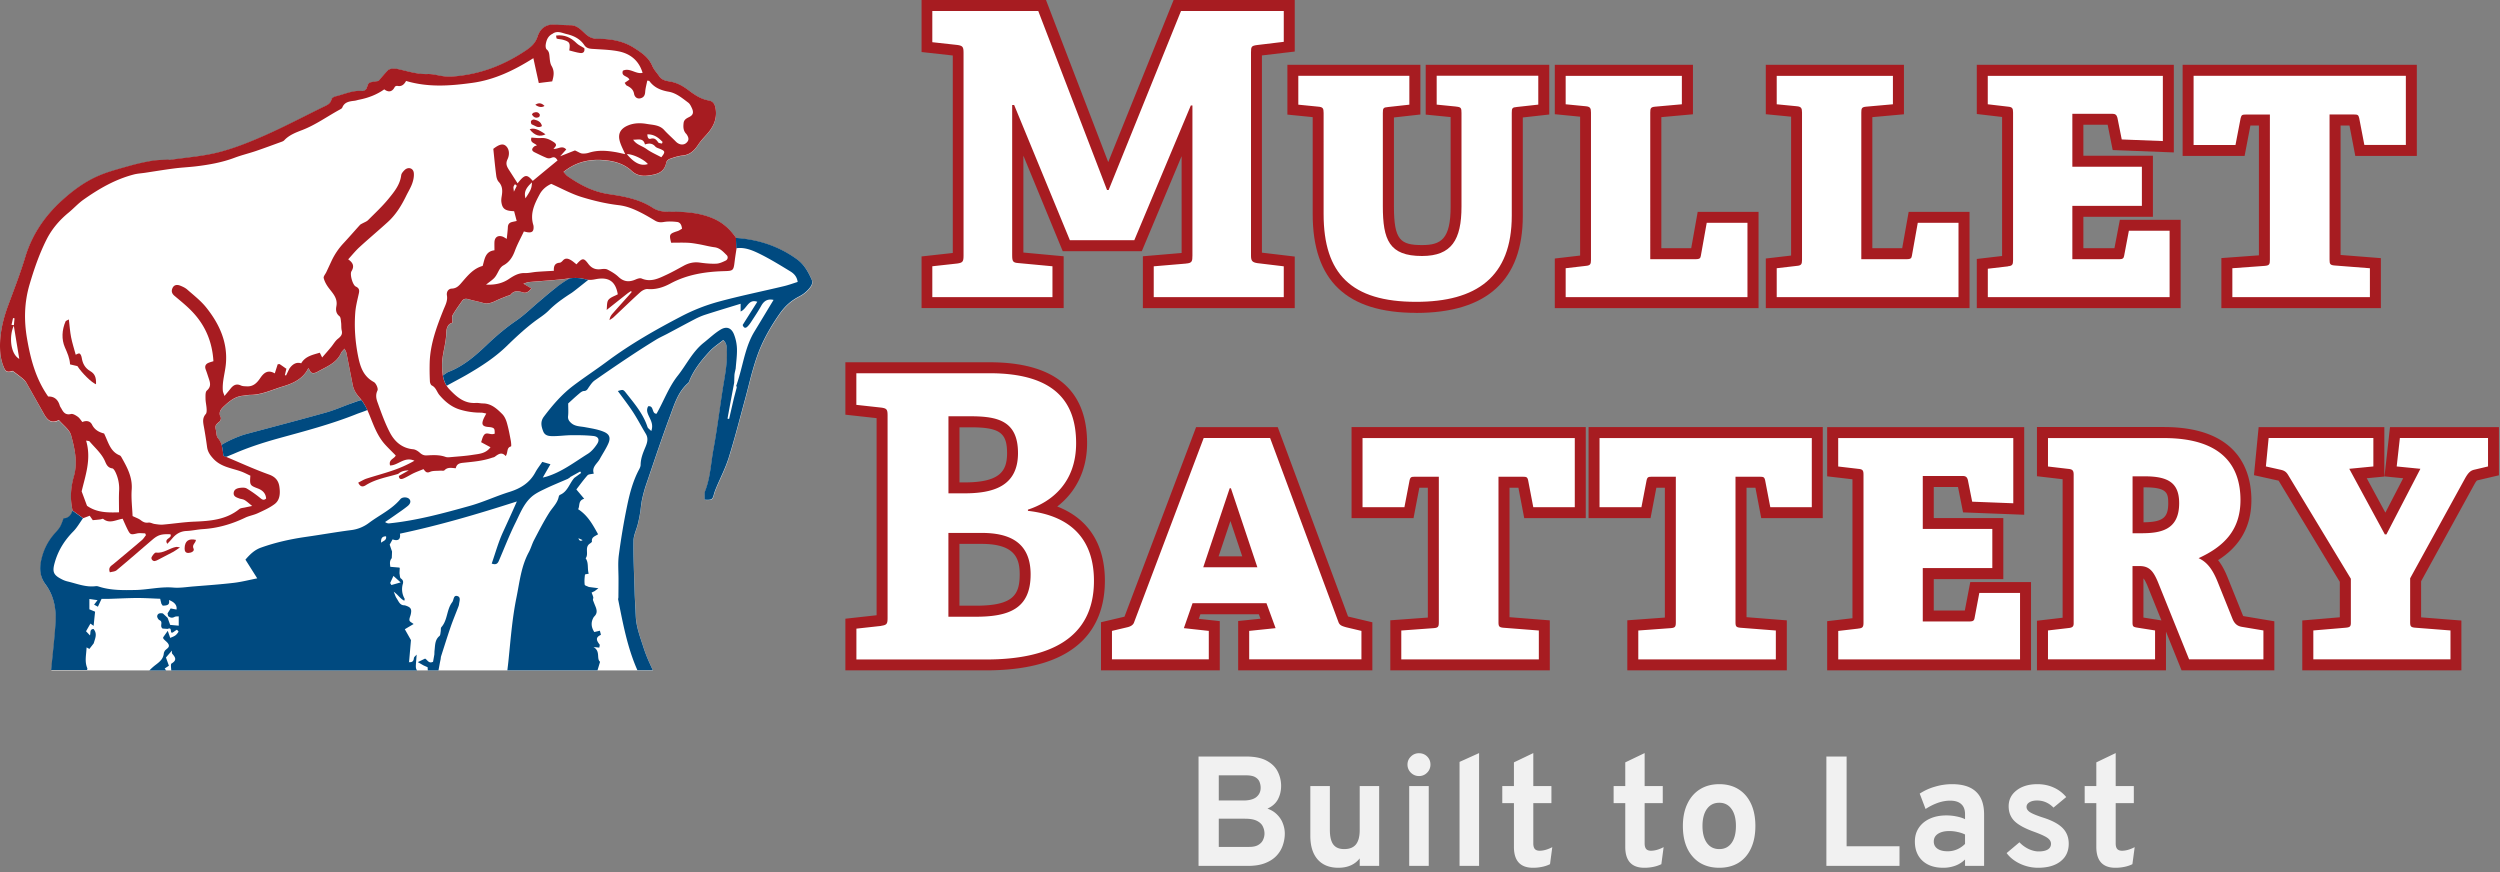 <?xml version="1.0" encoding="UTF-8"?>
<svg xmlns="http://www.w3.org/2000/svg" width="384" height="134" fill="none">
  <rect width="100%" height="100%" fill="#808080" stroke="none"/>
  <path fill="#F1F1F1" d="M184.097 133v-16.8h7.248c1.368 0 2.448.22 3.24.66.792.432 1.356.996 1.692 1.692.336.688.504 1.408.504 2.16 0 .752-.164 1.44-.492 2.064-.328.616-.864 1.092-1.608 1.428.608.216 1.108.528 1.5.936.4.4.692.856.876 1.368.192.504.288 1.016.288 1.536 0 .592-.1 1.184-.3 1.776a4.362 4.362 0 0 1-.948 1.596c-.44.48-1.024.864-1.752 1.152-.72.288-1.608.432-2.664.432h-7.584Zm3.108-2.916h4.68c.6 0 1.068-.104 1.404-.312.344-.208.584-.468.72-.78.144-.32.216-.636.216-.948 0-.384-.084-.748-.252-1.092-.16-.352-.46-.64-.9-.864-.432-.224-1.06-.336-1.884-.336h-3.984v4.332Zm0-7.128h3.756c.912 0 1.584-.176 2.016-.528.44-.36.66-.836.66-1.428 0-.304-.056-.6-.168-.888-.112-.296-.328-.54-.648-.732-.32-.192-.792-.288-1.416-.288h-4.2v3.864ZM205.575 133.288c-1.368 0-2.428-.424-3.18-1.272-.752-.856-1.128-2.064-1.128-3.624v-7.656h3v6.72c0 1.032.176 1.784.528 2.256.352.472.908.708 1.668.708.816 0 1.416-.236 1.8-.708.392-.48.588-1.216.588-2.208v-6.768h2.988V133h-2.988v-1.152c-.376.48-.84.84-1.392 1.08-.544.24-1.172.36-1.884.36ZM216.454 133v-12.264h3V133h-3Zm1.5-13.8c-.48 0-.896-.172-1.248-.516a1.726 1.726 0 0 1-.516-1.248c0-.48.172-.888.516-1.224a1.7 1.7 0 0 1 1.248-.516c.504 0 .924.168 1.26.504.336.336.504.748.504 1.236a1.7 1.7 0 0 1-.516 1.248 1.675 1.675 0 0 1-1.248.516ZM224.187 133v-15.972l3-1.356V133h-3ZM235.467 133.288c-.976 0-1.708-.268-2.196-.804-.488-.536-.732-1.336-.732-2.4v-6.72h-1.788v-2.628h1.788V117.1l2.976-1.428v5.064h2.784v2.628h-2.784v6.18c0 .384.076.668.228.852.16.184.408.276.744.276.592 0 1.24-.184 1.944-.552l-.348 2.616c-.368.184-.768.32-1.2.408a6.529 6.529 0 0 1-1.416.144ZM252.569 133.288c-.976 0-1.708-.268-2.196-.804-.488-.536-.732-1.336-.732-2.4v-6.72h-1.788v-2.628h1.788V117.1l2.976-1.428v5.064h2.784v2.628h-2.784v6.18c0 .384.076.668.228.852.16.184.408.276.744.276.592 0 1.24-.184 1.944-.552l-.348 2.616c-.368.184-.768.32-1.2.408a6.529 6.529 0 0 1-1.416.144ZM264.082 133.288c-1.728 0-3.092-.572-4.092-1.716-1-1.144-1.5-2.708-1.5-4.692 0-1.312.228-2.448.684-3.408.456-.968 1.1-1.712 1.932-2.232.84-.528 1.832-.792 2.976-.792 1.136 0 2.12.26 2.952.78.832.52 1.472 1.26 1.92 2.22.448.96.672 2.1.672 3.42 0 1.328-.224 2.472-.672 3.432-.44.96-1.076 1.7-1.908 2.22-.832.512-1.82.768-2.964.768Zm0-2.868c.808 0 1.436-.312 1.884-.936.448-.624.672-1.496.672-2.616s-.228-1.992-.684-2.616c-.448-.632-1.072-.948-1.872-.948-.808 0-1.44.316-1.896.948-.456.632-.684 1.508-.684 2.628 0 1.104.228 1.972.684 2.604.456.624 1.088.936 1.896.936ZM280.532 133v-16.8h3.108v13.788h8.124V133h-11.232ZM298.469 133.288c-1.336 0-2.396-.36-3.18-1.08-.776-.728-1.164-1.712-1.164-2.952 0-.8.2-1.5.6-2.1.408-.608.972-1.076 1.692-1.404.728-.336 1.576-.504 2.544-.504.536 0 1.052.052 1.548.156.504.096.944.236 1.32.42v-.768c0-.688-.196-1.204-.588-1.548-.384-.352-.952-.528-1.704-.528-.6 0-1.216.108-1.848.324a8.608 8.608 0 0 0-1.92.96l-.9-2.364a8.51 8.51 0 0 1 2.352-1.068 9.164 9.164 0 0 1 2.616-.384c1.648 0 2.88.392 3.696 1.176.816.776 1.224 1.936 1.224 3.48V133h-2.928v-.984a4.122 4.122 0 0 1-1.488.948 5.226 5.226 0 0 1-1.872.324Zm.696-2.532c.496 0 .972-.096 1.428-.288.464-.2.876-.48 1.236-.84v-1.452a4.872 4.872 0 0 0-1.152-.384 5.534 5.534 0 0 0-1.248-.144c-.744 0-1.332.144-1.764.432-.424.28-.636.672-.636 1.176 0 .472.188.84.564 1.104.376.264.9.396 1.572.396ZM313.053 133.288c-.96 0-1.88-.204-2.76-.612-.872-.408-1.564-.956-2.076-1.644l1.968-1.656c.408.432.88.776 1.416 1.032.536.248 1.048.372 1.536.372.608 0 1.076-.1 1.404-.3.328-.208.492-.496.492-.864a.94.94 0 0 0-.24-.636c-.152-.192-.424-.384-.816-.576-.392-.2-.944-.428-1.656-.684-1.376-.504-2.352-1.048-2.928-1.632-.576-.592-.864-1.34-.864-2.244 0-1.008.408-1.824 1.224-2.448.816-.632 1.88-.948 3.192-.948.896 0 1.72.168 2.472.504a5.35 5.35 0 0 1 1.956 1.476l-1.956 1.62c-.72-.728-1.56-1.092-2.52-1.092-.488 0-.88.092-1.176.276-.296.176-.444.416-.444.72 0 .296.172.56.516.792.352.232 1.004.504 1.956.816.944.296 1.708.632 2.292 1.008.592.376 1.024.812 1.296 1.308.28.496.42 1.068.42 1.716 0 1.152-.42 2.056-1.26 2.712-.832.656-1.98.984-3.444.984ZM324.922 133.288c-.976 0-1.708-.268-2.196-.804-.488-.536-.732-1.336-.732-2.4v-6.72h-1.788v-2.628h1.788V117.1l2.976-1.428v5.064h2.784v2.628h-2.784v6.18c0 .384.076.668.228.852.16.184.408.276.744.276.592 0 1.24-.184 1.944-.552l-.348 2.616c-.368.184-.768.32-1.2.408a6.529 6.529 0 0 1-1.416.144Z"></path>
  <path fill="#A71C21" d="M217.521 48.056c-10.69 0-15.892-4.957-15.892-15.167V17.99l-3.886-.387V9.957h20.428v7.63l-4.064.455v13.641c0 5.177.978 5.96 4.325 5.96 2.909 0 4.384-.91 4.384-5.9v-13.76l-3.828-.38V9.958h18.978v7.63l-4.063.455v15.1c0 9.898-5.514 14.922-16.382 14.922v-.008Zm-16.406-33.504 1.518.152c1.559.126 2.369 1.02 2.369 2.647v15.538c0 8.372 3.625 11.795 12.519 11.795 8.895 0 13.009-3.558 13.009-11.55V17.35c0-1.029.245-2.42 2.336-2.588l1.728-.194v-1.24h-12.233v1.223l1.509.152c2.318.202 2.318 2.04 2.318 2.647v14.391c0 3.98-.801 9.274-7.756 9.274s-7.697-4.822-7.697-9.333V17.351c0-1.029.244-2.42 2.335-2.588l1.728-.194v-1.24h-13.683v1.223ZM365.703 47.33h-24.5v-7.689l5.766-.422V19.282h-1.307l-.893 4.671h-9.519V9.957h35.975v13.995h-9.451l-.894-4.67h-1.366v19.88l6.189.488v7.681Zm-21.128-3.372h17.755v-1.19l-3.853-.303c-1.559-.126-2.343-1.003-2.343-2.588V15.91h5.446c.489 0 1.973 0 2.428 1.821l.017.093.523 2.757h3.296v-7.25h-29.23v7.25h3.356l.548-2.85c.455-1.82 1.939-1.82 2.428-1.82h5.387v23.968c0 .607 0 2.453-2.335 2.656h-.017l-3.415.253v1.18l.009-.008Zm-9.645 3.372h-31.295v-7.554l3.886-.455V17.966l-3.886-.455V9.957h30.266v13.456l-9.392-.363-.775-3.895h-3.727v4.763h10.682v9.384h-10.682v4.822h4.772l.835-4.367h9.333v13.574h-.017Zm-27.923-3.372h24.551v-6.83h-3.17l-.464 2.454c-.076.523-.489 1.914-2.445 1.914h-8.852V29.93h10.681v-2.64h-10.681V15.784h7.815c1.222 0 2.074.649 2.411 1.83l.034.134.405 2.032 3.237.126V13.33h-23.522v1.189l1.61.185c1.012.093 2.277.616 2.277 2.589v22.704c0 1.948-1.24 2.487-2.294 2.588l-1.585.186v1.189h-.008Zm17.595-4.983s0 .034-.008.05v-.05h.008Zm-22.08 8.355h-31.296v-7.622l3.887-.455v-21.33l-3.887-.38V9.958h21.221v7.596l-4.856.438v20.133h4.586l.995-5.58h9.35V47.33Zm-27.923-3.372h24.55v-8.043h-3.153l-.666 3.71c-.067.43-.464 1.87-2.386 1.87h-8.726V17.293c0-1.594.784-2.462 2.336-2.589l2.52-.227v-1.147h-14.475v1.155l1.576.152c.86.076 2.31.531 2.31 2.647V39.93c0 1.947-1.239 2.487-2.293 2.588l-1.585.185v1.248l-.008.009Zm-4.486 3.372h-31.295v-7.622l3.887-.455v-21.33l-3.887-.38V9.958h21.22v7.596l-4.856.438v20.133h4.587l.994-5.58h9.35V47.33Zm-27.923-3.372h24.551v-8.043h-3.153l-.666 3.71c-.068.43-.464 1.87-2.386 1.87h-8.726V17.293c0-1.594.784-2.462 2.335-2.589l2.521-.227v-1.147H242.19v1.155l1.577.152c.851.076 2.31.531 2.31 2.647V39.93c0 1.947-1.239 2.487-2.293 2.588l-1.585.185v1.248l-.009.009Zm-43.301 3.372h-23.345v-7.967l5.952-.506V23.994l-6.112 14.586h-12.149l-6.045-14.67v14.88l6.188.574v7.959h-21.827v-7.934l4.797-.531V8.524l-4.797-.532V0h19.113l9.56 24.896L180.265 0h18.607v7.917l-5.041.598v30.292l5.041.599v7.916l.017.009Zm-19.973-3.372h16.601v-1.552l-2.58-.312c-1.652-.252-2.462-1.205-2.462-2.824V8.06c0-1.779.708-2.597 2.437-2.824l2.605-.312V3.372h-12.958l-11.112 27.502h-2.538L158.345 3.372h-13.422v1.602l2.327.262c2.192.312 2.47 1.711 2.47 2.891v31.136c0 1.18-.278 2.58-2.419 2.883l-2.378.261v1.543h15.083v-1.509l-3.693-.346c-2.504-.177-2.504-2.15-2.504-2.891V14.45h3.12l8.557 20.766h7.647l8.684-20.698h3.052v24.753c0 .675 0 2.715-2.53 2.892l-3.423.295v1.5Z"></path>
  <path fill="#fff" d="M182.188 40.476c.91-.059.969-.362.969-1.214V16.195h-.244l-8.684 20.698h-9.898l-8.557-20.765h-.304v23.067c0 .97.118 1.155.97 1.214l5.218.489v4.738h-18.455v-4.738l3.828-.422c.851-.118.969-.303.969-1.214V8.118c0-.91-.118-1.096-.969-1.214l-3.828-.421V1.686h16.272l10.564 27.501h.244l11.12-27.501h15.783v4.738l-4.064.489c-.91.118-.969.244-.969 1.155v31.194c0 .792.185 1.029.969 1.155l4.064.489v4.738h-19.973v-4.738l4.975-.422v-.008Zm41.522-24.104-3.036-.303v-4.435h15.606v4.435l-3.28.362c-.725.06-.792.186-.792.91v15.783c0 9.468-5.463 13.237-14.695 13.237-9.957 0-14.206-4.308-14.206-13.481V17.35c0-.725-.118-.91-.852-.97l-3.035-.303v-4.435h17.056v4.435l-3.28.363c-.725.059-.792.185-.792.91v14.324c0 5.16.969 7.647 6.011 7.647 4.553 0 6.07-2.487 6.07-7.588V17.35c0-.725-.059-.91-.792-.97l.017-.008Zm19.871 24.467c.666-.06.793-.245.793-.911V17.291c0-.666-.118-.91-.793-.97l-3.094-.303v-4.367h17.848v4.367l-4.063.363c-.725.059-.793.244-.793.91V39.81h7.04c.489 0 .666-.118.725-.489l.91-5.1h6.256v11.415h-27.923V41.2l3.094-.362Zm32.417 0c.666-.06.792-.245.792-.911V17.291c0-.666-.118-.91-.792-.97l-3.094-.303v-4.367h17.848v4.367l-4.064.363c-.725.059-.792.244-.792.91V39.81h7.04c.489 0 .666-.118.725-.489l.91-5.1h6.256v11.415h-27.923V41.2l3.094-.362Zm32.417.059c.666-.06.792-.245.792-.91V17.29c0-.666-.118-.851-.792-.91l-3.094-.363v-4.367h26.894v10.016l-6.315-.245-.666-3.338c-.118-.422-.303-.607-.792-.607h-6.129v8.135h10.681v6.012h-10.681v8.194h7.166c.548 0 .725-.118.792-.548l.725-3.827h6.256v10.201h-27.923v-4.367l3.094-.363-.008-.016Zm39.448-.06c.725-.058.792-.244.792-.969V17.595h-3.701c-.548 0-.666.059-.792.548l-.793 4.13h-6.433v-10.63h32.603v10.622h-6.374l-.793-4.13c-.118-.49-.244-.549-.792-.549h-3.76V39.87c0 .666.059.852.792.91l5.404.422v4.435h-21.127V41.2l4.974-.362Z"></path>
  <path fill="#A71C21" d="M378.071 102.967H353.63v-7.664l5.766-.489v-5.438l-9.4-15.546s-.068-.017-.11-.025l-3.676-.818.717-7.377h19.307v7.588l-2.698.261 2.858 5.278 2.732-5.278-2.867-.287.843-7.562h16.735v7.394l-3.364.792s-.134.101-.37.523l-8.221 14.965v5.539l6.189.489v7.68-.025Zm-21.069-3.372h17.696v-1.189l-3.853-.303c-1.559-.127-2.343-1.004-2.343-2.589v-7.107l8.65-15.74c.615-1.105 1.29-1.88 2.563-2.167l.742-.177v-1.35h-10.345l-.135 1.181 4.418.439-6.838 13.194h-2.268l-7.149-13.195 4.713-.463v-1.155h-12.874l-.135 1.366.725.16c1.046.21 1.737.674 2.276 1.543l9.907 16.39V95.7c0 .978-.397 2.192-2.285 2.403h-.042l-3.432.294v1.198h.009Zm-7.672 3.372h-14.24l-2.394-5.944v5.944h-19.821v-7.621l3.945-.464V73.61l-3.945-.464v-7.554h19.475c11.711 0 13.464 7.031 13.464 11.221 0 4.857-2.512 7.563-5.117 9.224.691.877 1.163 1.888 1.542 2.85l2.243 5.572a.74.74 0 0 0 .084.169c.009 0 .043 0 .085.017l4.687.784v7.546l-.008-.009Zm-11.964-3.372h8.591v-1.316l-1.871-.311c-1.29-.211-2.209-.962-2.74-2.226l-2.251-5.607c-.759-1.922-1.391-2.529-2.108-2.858l-3.355-1.526 3.347-1.543c3.869-1.779 5.454-3.928 5.454-7.394 0-3.465-1.045-7.849-10.091-7.849h-16.103v1.19l1.61.185c1.492.135 2.335 1.053 2.335 2.588V95.75c0 .81-.312 2.2-2.369 2.403l-1.576.185v1.248h13.076V98.28l-1.248-.203c-1.551-.261-2.209-1.028-2.209-2.58V85.254h2.782c2.884 0 3.836 2.25 4.342 3.456l4.384 10.868v.017Zm-8.135-4.738 2.765.438-2.133-5.286c-.278-.65-.464-.987-.632-1.172v6.02Zm-17.284 8.11h-31.295v-7.554l3.886-.455V73.619l-3.886-.455V65.61h30.267v13.456l-9.392-.363-.776-3.895h-3.726v4.763h10.682v9.384h-10.682v4.822h4.771l.835-4.367h9.333v13.574l-.017-.017Zm-27.923-3.372h24.551v-6.83h-3.17l-.464 2.454c-.076.523-.489 1.914-2.445 1.914h-8.852V85.566h10.682v-2.64h-10.682V71.42h7.815c1.223 0 2.074.649 2.411 1.83l.034.134.405 2.032 3.237.126v-6.576h-23.522v1.19l1.61.185c1.012.092 2.277.615 2.277 2.588v22.704c0 1.948-1.24 2.487-2.293 2.588l-1.585.186v1.189h-.009Zm17.595-4.983s0 .034-.008.05v-.05h.008Zm-27.164 8.355h-24.5v-7.689l5.767-.421v-19.94h-1.307l-.894 4.671h-9.518V65.593h35.974v13.995h-9.451l-.893-4.67h-1.366v19.88l6.188.489v7.68Zm-21.128-3.372h17.756v-1.189l-3.853-.303c-1.56-.127-2.344-1.004-2.344-2.589V71.545h5.446c.489 0 1.965 0 2.429 1.821l.025.093.523 2.757h3.296v-7.25h-29.23v7.25h3.356l.548-2.85c.455-1.82 1.939-1.82 2.428-1.82h5.387v23.968c0 .607 0 2.454-2.335 2.656h-.017l-3.415.253v1.18-.008Zm-15.276 3.372H213.55v-7.689l5.767-.421v-19.94h-1.307l-.893 4.671h-9.519V65.593h35.975v13.995h-9.451l-.894-4.67h-1.366v19.88l6.189.489v7.68Zm-21.128-3.372h17.755v-1.189l-3.853-.303c-1.559-.127-2.343-1.004-2.343-2.589V71.545h5.446c.489 0 1.964 0 2.428 1.821l.025.093.523 2.757h3.296v-7.25h-29.229v7.25h3.355l.548-2.85c.455-1.82 1.939-1.82 2.428-1.82h5.388v23.968c0 .607 0 2.454-2.336 2.656h-.017l-3.414.253v1.18-.008Zm-6.129 3.372H190.18v-7.58l3.431-.353-.253-.683h-8.978l-.245.7 3.221.354v7.562h-18.245v-7.394l3.609-.851 11.002-29.12h12.537l10.8 29.086c.076.025.143.042.185.05l3.55.844v7.394-.009Zm-17.242-3.372h13.869v-1.35l-1.012-.235c-.792-.22-1.913-.523-2.402-1.838l-10.101-27.198h-7.857L175.797 96.13c-.194.59-.742 1.534-2.327 1.888l-.986.236v1.35h11.499V98.43l-4.426-.489 2.428-6.955h13.726l2.537 6.964-4.704.489v1.163l.008-.008Zm-42.103 3.372h-21.6v-7.933l4.797-.532V64.227l-4.797-.531v-8.051h22.148c9.94 0 14.981 4.181 14.981 12.435 0 4.047-1.661 7.47-4.586 9.72 4.755 1.839 7.318 5.768 7.318 11.4 0 6.28-3.17 13.767-18.261 13.767Zm-18.228-3.372h18.228c14.889 0 14.888-7.824 14.888-10.396 0-5.438-2.824-8.405-8.641-9.071l-1.492-.169V77.05l1.163-.379c1.88-.615 6.247-2.69 6.247-8.6 0-4.215-1.315-9.063-11.609-9.063h-18.776v1.661l2.327.262c2.201.312 2.471 1.711 2.471 2.892v31.084c0 1.18-.279 2.58-2.42 2.883h-.051l-2.327.262v1.543h-.008Zm16.651-3.187h-5.876V80.162h6.787c7.613 0 9.214 4.384 9.214 8.06 0 8.177-7.351 8.177-10.125 8.177v.009Zm-2.504-3.373h2.504c5.708 0 6.753-1.618 6.753-4.805 0-2.437-.708-4.688-5.842-4.688h-3.415v9.502-.008Zm48.115-4.215h-13l5.193-15.513h2.605l5.202 15.513Zm-8.313-3.372h3.634l-1.813-5.421-1.812 5.42h-.009ZM328.893 83.6h-3.018V71.486h3.566c2.993 0 6.964.599 6.964 5.817 0 6.298-5.657 6.298-7.512 6.298Zm.354-8.742v5.37c2.968-.042 3.794-.708 3.794-2.925 0-1.56-.168-2.445-3.591-2.445h-.203Zm-181.129 2.613h-4.114v-15.21h5.025c2.934 0 9.029 0 9.029 7.336 0 5.227-3.347 7.874-9.94 7.874Zm-.742-3.372h.742c5.472 0 6.568-1.72 6.568-4.502 0-3.145-1.163-3.963-5.657-3.963h-1.653V74.1Z"></path>
  <path fill="#fff" d="M135.363 96.12c.851-.118.969-.303.969-1.214V63.822c0-.91-.118-1.096-.969-1.214l-3.828-.422V57.33h20.462c10.378 0 13.295 4.738 13.295 10.75 0 6.01-3.701 8.987-7.402 10.2v.186c6.922.793 10.142 4.671 10.142 10.75 0 8.987-7.039 12.081-16.575 12.081h-19.913v-4.738l3.827-.422-.008-.016Zm21.001-26.531c0-4.975-3.153-5.65-7.343-5.65h-3.339v11.838h2.428c4.367 0 8.254-1.029 8.254-6.188Zm1.939 18.64c0-5.041-3.397-6.373-7.529-6.373h-5.1V94.73h4.19c5.101 0 8.439-1.215 8.439-6.492v-.009Zm37.627 8.254-1.399-3.828h-11.357l-1.332 3.828 3.828.422v4.367h-14.872v-4.367l2.31-.548c.548-.118.969-.363 1.096-.793l10.682-28.285h10.201l10.505 28.285c.186.49.548.607 1.214.793l2.31.548v4.367h-17.241v-4.367l4.064-.422h-.009Zm-11.112-9.35h8.313l-4.063-12.14h-.186l-4.064 12.14Zm35.393 9.35c.725-.059.793-.244.793-.97V73.231h-3.701c-.548 0-.667.059-.793.548l-.792 4.13h-6.433V67.288h32.602V77.91h-6.374l-.792-4.131c-.118-.49-.245-.548-.793-.548h-3.76v22.282c0 .667.059.852.793.911l5.404.422v4.434h-21.128v-4.434l4.974-.363Zm36.405 0c.725-.059.792-.244.792-.97V73.231h-3.701c-.548 0-.666.059-.792.548l-.793 4.13h-6.433V67.288h32.603V77.91h-6.374l-.793-4.131c-.118-.49-.244-.548-.792-.548h-3.76v22.282c0 .667.059.852.792.911l5.404.422v4.434h-21.127v-4.434l4.974-.363Zm28.825.06c.666-.06.792-.245.792-.911V72.927c0-.666-.118-.851-.792-.91l-3.094-.363v-4.367h26.894v10.016l-6.314-.245-.666-3.338c-.118-.422-.304-.607-.793-.607h-6.129v8.136h10.682v6.01h-10.682v8.195h7.166c.548 0 .725-.117.793-.547l.725-3.828h6.255v10.201h-27.923v-4.367l3.094-.362-.008-.009Zm43.208-9.595h-1.096v8.557c0 .725.059.793.793.91l2.672.422v4.435H314.57v-4.435l3.094-.362c.607-.06.851-.186.851-.725V72.927c0-.666-.185-.851-.851-.91l-3.094-.363v-4.367h17.789c8.987 0 11.778 4.308 11.778 9.527 0 4.67-2.614 7.166-6.433 8.92 1.332.607 2.184 1.762 2.976 3.76l2.243 5.581c.303.725.725 1.096 1.458 1.214l3.28.548v4.435h-11.416l-4.797-11.896c-.666-1.577-1.273-2.428-2.79-2.428h-.009Zm6.07-9.654c0-3.094-1.635-4.13-5.277-4.13h-1.88v8.742h1.332c2.976 0 5.825-.489 5.825-4.612Zm25.58 19.122c.548-.06.792-.118.792-.725v-6.796l-9.653-15.968c-.304-.489-.607-.666-1.214-.792l-2.184-.49.422-4.367h16.086v4.368l-3.701.362 5.463 10.075h.244l5.219-10.075-3.642-.362.489-4.368h13.54v4.368l-2.066.489c-.548.118-.91.362-1.458 1.332l-8.439 15.36v6.678c0 .666.059.852.792.91l5.404.422v4.435h-21.068v-4.435l4.974-.421ZM124.697 42.989c-.54-1.214-1.18-2.352-2.31-3.162-2.791-1.99-5.918-3.01-9.316-3.237-.944-1.383-2.116-2.437-3.71-3.078-2.116-.843-4.308-.977-6.534-.952-.919.008-1.787-.101-2.546-.599-2.057-1.34-4.426-1.762-6.753-2.108-2.403-.354-4.41-1.416-6.34-2.748-.236-.169-.413-.43-.632-.666 2.023-1.661 4.291-2.057 6.685-1.762 1.391.169 2.732.607 3.82 1.627.64.599 1.517.81 2.377.7 1.282-.169 2.597-.371 2.9-2.015.043-.22.312-.48.532-.557.64-.219 1.306-.447 1.981-.514 1.13-.11 1.796-.767 2.377-1.644.371-.556.835-1.062 1.29-1.56.995-1.087 1.61-2.293 1.425-3.827-.101-.81-.371-1.299-1.062-1.417-1.206-.202-2.159-.86-3.094-1.56-.81-.606-1.644-1.104-2.673-1.315-.641-.135-1.391-.177-1.829-.817-.363-.532-.835-1.02-1.08-1.602-.564-1.315-1.66-2.057-2.773-2.766-1.687-1.07-3.592-1.416-5.548-1.416-.784 0-1.349-.194-1.93-.733-.658-.607-1.29-1.358-2.344-1.358-.81 0-1.61-.034-2.42-.084-1.391-.084-2.251.674-2.63 1.872-.312.97-.936 1.534-1.729 2.065-2.85 1.922-5.927 3.263-9.324 3.802-.945.152-1.906.262-2.858.236-.995-.033-1.982-.413-2.968-.379-1.61.05-3.094-.455-4.629-.784a2.357 2.357 0 0 0-.843-.034c-.227.034-.489.11-.64.262-.498.514-.945 1.07-1.425 1.618-.371.06-.776.102-1.164.194-.548.127-.497.666-.716 1.029-.102.168-.397.346-.582.329-1.459-.152-2.757.497-4.114.818-.245.059-.59.26-.633.455-.16.708-.716.902-1.256 1.172-2.968 1.45-5.885 2.993-8.903 4.333-2.31 1.02-4.688 1.99-7.124 2.614-2.437.624-4.991.809-7.504 1.18-.118.017-.244-.034-.362-.025-.801.05-1.61.042-2.403.177a33.816 33.816 0 0 0-3.414.759c-1.628.463-3.28.876-4.823 1.542-2.116.91-3.97 2.285-5.682 3.845-2.614 2.386-4.528 5.193-5.565 8.625-.784 2.58-1.779 5.092-2.706 7.63-.851 2.335-1.357 4.73-1.13 7.225.06.632.228 1.273.447 1.872.354.944.632 1.037 1.459.767.556.43 1.02.758 1.458 1.121.228.194.472.413.616.666.927 1.602 1.82 3.23 2.731 4.84.49.868 1.08 1.542 2.285.927.666.8 1.644 1.475 1.88 2.344.548 2.04 1.037 4.148.422 6.306-.49 1.737-.607 3.49-.194 5.26-.22.76-.708 1.198-1.35 1.173-.227.548-.353.995-.58 1.365-.254.405-.6.76-.92 1.122a8.737 8.737 0 0 0-1.804 3.389c-.422 1.484-.489 2.925.506 4.266 1.34 1.804 1.686 3.878 1.543 6.053-.135 1.973-.346 3.938-.548 5.902-.043.405-.076.818-.118 1.222h92.402c-.16-.337-.32-.674-.472-1.02a22.557 22.557 0 0 1-.961-2.445c-.506-1.593-1.13-3.161-1.197-4.856-.05-1.273-.144-2.546-.186-3.819-.076-2.571-.194-5.143-.168-7.714.008-.843.438-1.686.649-2.53.143-.556.261-1.13.354-1.694.118-.717.169-1.442.32-2.15.169-.784.38-1.56.641-2.319 1.189-3.481 2.344-6.98 3.634-10.437.683-1.83 1.239-3.777 2.816-5.134.084-.076.126-.203.168-.32.734-1.788 1.922-3.263 3.221-4.638.59-.624 1.34-1.096 1.989-1.627.608.565.532 1.147.557 1.703.093 2.074-.363 4.09-.675 6.121-.463 3.027-.843 6.062-1.399 9.072-.379 2.09-.464 4.249-1.248 6.272-.152.405-.067.902-.093 1.358 1.08.059 1.206-.026 1.392-.683.109-.38.236-.76.387-1.122.65-1.55 1.434-3.06 1.931-4.654.936-3 1.711-6.053 2.538-9.088.413-1.5.758-3.027 1.197-4.527.337-1.155.708-2.31 1.189-3.415.784-1.804 1.787-3.49 2.925-5.109.793-1.13 1.737-1.981 2.951-2.605a4.928 4.928 0 0 0 1.433-1.088c.346-.396.776-.902.506-1.509v-.008Zm-70.845 19.02c-1.281.463-2.537 1.02-3.853 1.383-4.03 1.13-8.085 2.183-12.123 3.27-1.13.304-2.681.962-3.845 1.678a2.9 2.9 0 0 0-.556-1.02c-.27-.32-.202-.919-.346-1.374-.185-.607.22-.86.599-1.18.143-.127.253-.49.177-.633-.447-.817.126-1.365.573-1.787.784-.725 1.644-1.416 2.79-1.534.405-.042.802-.135 1.198-.135 1.77-.009 3.355-.801 4.991-1.299 1.568-.472 3.103-1.163 3.904-2.816.21.304.32.641.53.726.22.092.574.016.802-.118 1.366-.81 2.976-1.316 3.7-2.943.094-.21.296-.362.532-.65.126.296.253.482.295.692.329 1.61.632 3.23.953 4.848.151.759.514 1.366 1.045 1.973.101.118.186.244.278.362-.32.06-.809.245-1.66.548l.016.009Zm31.642-17.907c-.92.716-1.805 1.475-2.69 2.225-1.172.987-2.268 2.074-3.524 2.934-1.602 1.096-3.06 2.336-4.46 3.668-1.787 1.703-3.625 3.322-5.986 4.215-.126.05-.523.329-.8.54a10.173 10.173 0 0 1-.119-1.29c-.076-1.813.615-3.465.64-5.227.01-.624.186-1.408.945-1.577 0-.43-.126-.868.025-1.147.422-.775.962-1.483 1.467-2.208.279-.405.658-.363 1.08-.236.69.202 1.407.32 2.099.53.767.228 1.416-.025 2.082-.353.531-.262 1.096-.464 1.653-.692.185-.076.447-.084.548-.219.53-.666 1.155-.565 1.855-.346.522.16.918-.067 1.315-.607-.397-.236-.76-.455-1.214-.733.337-.093.615-.22.902-.245 2.032-.185 4.08-.278 6.104-.556.033 0 .076 0 .11-.008-.802.43-1.552.977-2.024 1.348l-.008-.016Z"></path>
  <path fill="#A71C21" d="M85.425 5.462c1.257-.169 2.26.295 3.137 1.172.329.32.784.514 1.189.767.1.514-.127.81-.633.742-.573-.076-1.121-.261-1.678-.396.177-1.155.06-1.35-.978-1.644-.303-.085-.632-.076-.935-.169-.076-.025-.076-.303-.11-.464"></path>
  <path fill="#A71C21" d="M113.071 36.589c.016.531.042 1.054.059 1.585-.093.632-.203 1.273-.279 1.905-.177 1.51-.21 1.526-1.652 1.569-2.875.084-5.657.514-8.246 1.913-1.037.557-2.192.945-3.465.835-.37-.034-.851.22-1.146.489-1.4 1.265-2.749 2.58-4.123 3.87-.126.118-.287.202-.598.413.075-.616.379-.885.623-1.172.793-.902 1.594-1.787 2.395-2.681l.396-.472-.118-.135c-.169.11-.346.227-.514.346-1.054.834-2.108 1.669-3.22 2.554.075-.54 0-1.172.26-1.534.312-.413.936-.59 1.45-.869-.345-2.015-1.416-2.723-3.456-2.31-.464.093-.986.152-1.433.026-.869-.245-1.687-.279-2.606-.16-2.023.278-4.072.37-6.103.556-.287.025-.565.152-.903.244.456.279.818.49 1.215.734-.388.54-.793.767-1.316.607-.691-.22-1.323-.312-1.855.346-.11.134-.362.143-.548.219-.548.227-1.112.43-1.652.691-.666.329-1.315.582-2.082.354-.692-.202-1.408-.329-2.1-.531-.421-.127-.8-.16-1.079.236-.506.725-1.037 1.442-1.467 2.209-.152.278-.025.716-.025 1.146-.759.178-.928.953-.944 1.577-.026 1.77-.717 3.423-.641 5.227.059 1.35.202 2.454 1.18 3.474 1.121 1.163 2.26 2.158 4.013 2.04.354-.025.725.076 1.088.076 1.281.008 2.15.818 2.968 1.636.345.345.581.876.716 1.365.253.877.422 1.788.59 2.69.06.312.102.893.043.91-.734.186-.43.928-.818 1.484-.616-.691-1.138-.295-1.67.101-.126.093-.295.11-.447.16-1.45.506-2.967.616-4.476.776-.607.06-.961.253-1.08.835-.649-.042-1.239-.211-1.736.312-.118.126-.456.034-.692.059-.514.05-1.087-.017-1.534.185-.573.262-.75-.143-1.003-.421-.548.227-1.037.404-1.51.624-.505.244-.986.556-1.5.784-.346.151-.733.236-.767-.363.506-.286 1.011-.565 1.517-.851-.607 0-1.155.118-1.61.53-1.686.515-3.465.785-5 1.754-.396.253-.826.312-1.146-.404.447-.22.843-.472 1.264-.616 1.307-.421 2.631-.775 3.93-1.214a19.165 19.165 0 0 0 3.44-1.534c-1.544-.7-2.513.733-3.744.725-.27-.936.674-1.012.868-1.535-.565-.581-1.113-1.104-1.627-1.669-1.189-1.315-1.762-2.95-2.411-4.561-.38-.944-.86-1.905-1.526-2.664-.54-.607-.902-1.206-1.046-1.973-.32-1.619-.632-3.238-.952-4.848-.042-.202-.169-.396-.295-.691-.236.287-.439.447-.531.65-.717 1.626-2.328 2.14-3.702 2.942-.219.134-.581.202-.8.117-.211-.092-.321-.421-.532-.725-.8 1.661-2.335 2.344-3.903 2.816-1.636.49-3.22 1.282-4.991 1.299-.397 0-.801.092-1.197.135-1.147.118-2.007.809-2.791 1.534-.455.413-1.02.97-.574 1.787.076.144-.033.515-.177.633-.379.329-.784.573-.598 1.18.135.455.067 1.054.346 1.374.708.827.733 1.788.834 2.698 2.352.986 4.646 2.049 7.015 2.9 1.011.363 1.467.978 1.593 1.889.135.961.11 2.023-.75 2.656-.776.581-1.695.986-2.589 1.4-.615.286-1.315.387-1.922.682-2.057.986-4.198 1.61-6.483 1.754-.843.05-1.678.253-2.512.286-.92.034-1.602.439-2.176 1.113-.236.287-.505.557-.784.86-.582-.868.801-.81.48-1.467-1.365-.059-1.896.085-2.765.826-1.837 1.569-3.659 3.162-5.513 4.705-.262.21-.692.219-1.029.312-.295-.784.228-.995.582-1.299 1.45-1.214 2.909-2.42 4.342-3.65.244-.211.421-.506.624-.767-.043-.093-.085-.177-.127-.27-.421 0-.86-.076-1.256.017-.91.21-1.02.219-1.416-.557-.287-.565-.532-1.146-.785-1.703-1.07.177-2.014.81-2.984.025-.076-.058-.295.06-.455.076-.396.051-.784.085-1.147.118-.194-.286-.346-.489-.472-.682-.396.151-.7.26-1.003.379l-1.627-1.172c-.414-1.77-.304-3.524.194-5.26.615-2.16.126-4.267-.422-6.307-.236-.877-1.214-1.543-1.88-2.344-1.206.615-1.796-.059-2.285-.927-.91-1.61-1.813-3.23-2.732-4.84-.143-.253-.387-.472-.615-.666-.438-.362-.902-.7-1.459-1.121-.826.27-1.104.177-1.45-.767a7.574 7.574 0 0 1-.446-1.872c-.228-2.495.278-4.89 1.13-7.225.927-2.53 1.922-5.05 2.697-7.63 1.046-3.431 2.96-6.239 5.573-8.625 1.711-1.56 3.566-2.934 5.682-3.844 1.543-.666 3.196-1.08 4.823-1.543a31.651 31.651 0 0 1 3.414-.759c.784-.135 1.602-.127 2.395-.177.118 0 .244.05.362.034 2.504-.371 5.059-.548 7.504-1.18 2.436-.625 4.814-1.594 7.124-2.614 3.018-1.34 5.935-2.884 8.903-4.334.54-.261 1.096-.455 1.256-1.172.042-.194.396-.404.64-.455 1.358-.32 2.657-.97 4.115-.818.185.017.48-.151.582-.32.219-.363.168-.91.716-1.029.388-.084.793-.135 1.164-.194.472-.547.927-1.104 1.425-1.618.151-.152.413-.236.64-.262a2.57 2.57 0 0 1 .843.034c1.526.329 3.01.835 4.63.784.986-.034 1.972.346 2.967.38.953.033 1.914-.085 2.858-.237 3.397-.54 6.483-1.888 9.324-3.802.784-.531 1.417-1.096 1.729-2.065.388-1.206 1.248-1.956 2.639-1.872.809.05 1.61.084 2.42.093 1.045 0 1.685.75 2.343 1.357.59.54 1.147.734 1.93.734 1.957 0 3.87.337 5.548 1.416 1.113.708 2.218 1.45 2.774 2.765.244.582.717 1.063 1.079 1.602.439.64 1.189.691 1.83.818 1.028.21 1.863.708 2.672 1.315.936.708 1.889 1.357 3.094 1.56.692.118.97.615 1.063 1.416.185 1.526-.43 2.74-1.425 3.828-.455.497-.919 1.003-1.29 1.56-.582.876-1.248 1.534-2.378 1.644-.674.067-1.332.286-1.981.514-.219.076-.489.337-.531.556-.304 1.653-1.61 1.855-2.9 2.015-.86.11-1.737-.092-2.378-.7-1.087-1.02-2.428-1.458-3.819-1.627-2.394-.295-4.662.11-6.686 1.762.22.236.397.498.633.666 1.93 1.333 3.937 2.395 6.34 2.749 2.335.346 4.696.767 6.753 2.108.759.497 1.627.607 2.546.598 2.217-.025 4.418.101 6.534.953 1.593.64 2.765 1.695 3.71 3.077v.034ZM43.996 56.604l-.236 1.012c.06.016.118.042.177.059.169-.346.338-.692.506-1.046.529-.764 1.136-1.04 1.821-.826.633-1.088 1.754-1.298 2.858-1.627.118.236.211.43.363.733.489-.573.936-1.07 1.366-1.593.354-.422.623-.936 1.037-1.265.455-.362.758-.674.598-1.298-.092-.388-.042-.81-.092-1.206-.051-.345-.043-.818-.262-.986-.548-.43-.565-.987-.464-1.526.236-1.248-.573-1.998-1.214-2.858-.32-.439-.607-.944-.733-1.467-.068-.253.261-.607.405-.92.27-.58.54-1.154.809-1.736a10.596 10.596 0 0 1 1.863-2.732c.843-.91 1.653-1.846 2.487-2.765.093-.101.245-.169.371-.236.295-.169.658-.287.885-.514 1.08-1.08 2.21-2.133 3.17-3.314.852-1.045 1.737-2.124 1.914-3.574.034-.287.295-.574.515-.793.564-.548 1.357-.312 1.424.464.051.531-.075 1.113-.261 1.627-.244.675-.64 1.299-.953 1.948-.716 1.458-1.56 2.824-2.773 3.928-1.425 1.299-2.9 2.53-4.325 3.836-.616.557-1.139 1.215-1.771 1.906.792.548.961 1.087.506 1.83-.287.463.185 2.124.657 2.343.675.312.549.75.422 1.298-.202.903-.43 1.813-.497 2.724-.169 2.217-.009 4.409.421 6.61.337 1.686.793 3.144 2.428 4.038.346.185.708 1.012.565 1.298-.337.692-.185 1.307.025 1.872.557 1.551 1.113 3.12 1.872 4.578.725 1.391 1.855 2.42 3.575 2.58.362.033.758.286 1.037.54.329.294.632.43 1.07.404.962-.05 1.923-.11 2.867.228.253.092.556.059.835.033 1.112-.1 2.234-.168 3.338-.345.953-.152 1.998-.169 2.74-1.172-.497-.262-.902-.48-1.441-.776.126-.346.202-.742.404-1.045.413-.65 1.054.042 1.695-.279-.034-.236.017-.623-.143-.775-.194-.186-.565-.21-.869-.236-.851-.076-1.062-.371-.742-1.172.11-.278.27-.54.447-.894-.329-.059-.556-.135-.792-.135a10.862 10.862 0 0 1-3.204-.455c-1.332-.388-2.335-1.23-3.195-2.243-.405-.472-.523-1.163-1.172-1.475-.16-.076-.287-.405-.295-.624A36.796 36.796 0 0 1 66 55.693c.084-2.832 1.054-5.446 2.082-8.026.304-.759.709-1.433.565-2.293-.093-.565.228-1.029.759-1.046.81-.033 1.189-.564 1.636-1.079.868-1.003 1.728-2.032 3.094-2.402.312-1.037.38-2.235 1.812-2.403 0-.472-.016-.877 0-1.273.043-.734.532-1.071 1.231-.835.203.068.388.21.658.354.067-.666.143-1.23.169-1.787.016-.43.202-.683.606-.793.228-.059.456-.1.75-.168-.142-.548-.277-1.046-.395-1.501-1.375-.042-1.813-.363-1.956-1.408-.043-.312.008-.64.059-.953.126-.784.126-1.5-.472-2.15-.228-.244-.338-.64-.38-.986-.177-1.349-.303-2.698-.447-4.08.869-.675 1.433-.835 1.872-.498.514.396.725 1.24.303 2.116-.328.692-.075 1.138.262 1.661.438.675.868 1.357 1.29 2.015 1.104-1.383 1.408-1.45 2.335-.37a703.858 703.858 0 0 1 3.81-3.146c-.193-.303-.404-.657-.986-.387a.976.976 0 0 1-.69 0c-.625-.253-1.223-.557-1.83-.852-.49-.236-.523-.531-.085-.902.102-.084.262-.11.413-.169-.32-.37-1.096-.379-.834-1.197.489.025.97.101 1.433.068.767-.06 1.349.202 1.99.623.64.422.261.683-.043 1.037.709.085 1.316-.607 1.965.093-.245.278-.49.548-.928 1.046 1.02-.405 1.78-.708 2.268-.894.532.236.801.438 1.088.472a2.71 2.71 0 0 0 1.07-.126c1.316-.413 2.631-.33 3.955-.11.548.084 1.079.228 1.602.337-.312-.725-.683-1.382-.86-2.09-.287-1.147.236-1.89 1.323-2.336.945-.388 1.931-.38 2.858-.22.911.161 1.948.136 2.673.945.565.624 1.206 1.172 1.787 1.77.481.49 1.155.6 1.602.203.43-.38.439-.767.017-1.366-.025-.034-.059-.05-.084-.084-.405-.472-.413-1.029-.346-1.602.059-.506.405-.7.843-.919.649-.312.734-.733.413-1.408-.135-.287-.286-.615-.531-.8-.927-.692-1.846-1.485-3.018-1.687-1.206-.21-2.234-.632-2.968-1.644-.033-.042-.151-.034-.32-.06-.11.583-.278 1.156-.32 1.746-.034.523-.236.852-.725.97-.557.134-.903-.253-.979-.683-.126-.7-.573-1.004-1.13-1.273-.126-.06-.185-.236-.32-.413.279-.194.515-.354.725-.498-.219-.607-1.315-.447-.994-1.374 1.07-.506 1.98.582 3.026.329-.556-1.855-1.846-2.926-3.667-3.297-1.214-.244-2.479-.278-3.718-.362-.573-.034-1.138-.026-1.526-.54-.65-1.003-1.653-1.5-2.749-1.753-.7-.16-1.441-.582-2.175-.043-.691.338-.944.97-1.045 1.661-.034.245 0 .616.151.742.363.304.388.65.43 1.062.051.498.076 1.063.32 1.476.49.826.321 1.585.094 2.369-.7.084-1.316.16-2.058.253-.278-1.265-.54-2.454-.834-3.82-2.96 1.872-5.986 3.33-9.392 3.795-3.373.463-6.736.725-10.16-.296-.278.515-.665.903-1.331.76-.127-.026-.355.058-.405.16-.413.809-.987.843-1.619.37-1.079.77-2.372 1.302-3.878 1.594-.236.05-.472.135-.708.16-.776.093-1.526.186-1.863 1.054-.051.126-.237.22-.371.295-1.906 1.037-3.668 2.318-5.708 3.12-1.003.387-2.049.767-2.825 1.593-.1.11-.26.185-.413.236-1.323.48-2.639.97-3.97 1.425-1.071.362-2.176.624-3.23 1.02-1.939.733-3.954 1.087-5.994 1.332-1.08.126-2.175.177-3.254.312-1.501.194-2.985.438-4.477.666-.599.093-1.206.118-1.779.27-2.85.742-5.345 2.183-7.731 3.87-.818.581-1.484 1.323-2.234 1.947-1.467 1.197-2.64 2.571-3.474 4.25-1.096 2.2-1.888 4.501-2.58 6.862-.8 2.74-.86 5.446-.387 8.229.54 3.161 1.332 6.213 3.254 8.945.91-.034 1.509.455 1.779 1.382.05.186.194.354.286.531.304.574.658.962 1.434.776.303-.076.742.202 1.053.422.279.202.464.53.7.809.641-.287 1.223-.135 1.484.396.422.852 1.13 1.18 1.855 1.366.657 1.324.927 2.774 2.411 3.364.101.042.186.16.245.261.868 1.543 1.72 3.06 1.585 4.975-.102 1.382.084 2.79.134 4.08.54.261.936.388 1.24.624.37.287.7.455 1.197.38.295-.043.616.16.936.21.421.06.86.135 1.281.101 1.602-.135 3.196-.388 4.79-.455 2.478-.101 4.898-.278 6.938-1.922.227-.186.607-.186.91-.262.262-.059.523-.11 1.08-.227-.523-.413-.818-.7-1.164-.902-.236-.144-.54-.152-.81-.245-.413-.16-.918-.295-.868-.86.06-.59.582-.733 1.07-.784.313-.034.692-.042.937.11.716.43 1.4.91 2.048 1.441.32.262.557.43.928.102-.06-.835-.573-1.29-1.299-1.56-1.188-.455-1.23-.506-1.12-1.956-.465-.21-.953-.48-1.468-.658-1.5-.53-3.12-.691-4.291-2.023-.49-.548-.801-1.037-.894-1.737a65.8 65.8 0 0 0-.489-3.102c-.126-.683-.253-1.332.287-1.94.152-.168.152-.53.135-.8-.026-.523-.16-1.037-.169-1.56 0-.43-.042-1.037.203-1.248.733-.632.497-1.273.26-1.973-.142-.421-.269-.843-.43-1.256-.193-.514-.024-.86.473-1.054.21-.084.438-.143.708-.227-.168-2.9-1.197-5.396-3.12-7.47-.868-.944-1.888-1.754-2.866-2.58-.404-.346-.506-.717-.303-1.172.21-.48.649-.615 1.23-.37.372.15.751.328 1.046.59.995.876 2.066 1.702 2.892 2.73 2.023 2.522 3.339 5.363 3.035 8.693-.126 1.374-.582 2.723-.464 4.131.017.203.127.405.253.784.388-.472.675-.8.945-1.146.421-.523.885-.784 1.576-.464.27.127.616.118.928.135.977.05 1.56-.556 2.048-1.282.548-.809 1.18-1.323 2.226-.708.177-.556.32-.995.447-1.4.16-.016.261-.05.312-.016.337.219.657.455.986.683l.042-.017Zm60.762-21.465c-.059-.565-.262-.987-.759-1.046-.658-.076-1.349-.11-2.007 0-.514.085-.927.068-1.374-.202-.759-.455-1.526-.91-2.31-1.298-1.037-.515-2.066-.936-3.28-1.08-1.947-.227-3.886-.69-5.766-1.273-1.56-.488-3.019-1.298-4.587-1.998-.733.33-1.382.852-1.796 1.628-.792 1.466-1.5 2.95-.96 4.696.033.11.042.236.042.362 0 .624-.262.835-.92.75-.176-.025-.353-.075-.573-.126-.489 1.037-1.02 1.99-1.39 3.001-.355.953-.852 1.72-1.754 2.21-.203.109-.388.303-.523.497-.287.438-.472.944-.801 1.34-.304.371-.742.633-1.34 1.121 1.441.068 2.554-.236 3.456-.834.801-.531 1.526-.978 2.52-.944.591.016 1.181-.135 1.78-.186.86-.067 1.728-.11 2.656-.16-.043-.734.16-1.189.893-1.24.16-.008.346-.176.464-.311.413-.49.868-.33 1.298-.068.295.177.548.413.818.624.885-.986 1.105-1.028 1.796-.101.523.708 1.138.953 1.973.843.329-.042.725-.076 1.003.067.599.304 1.197.658 1.678 1.113.817.776 1.66.835 2.639.405.278-.118.666-.261.91-.152 1.408.607 2.605 0 3.811-.565.91-.421 1.787-.919 2.672-1.4.768-.42 1.56-.598 2.445-.48.835.118 1.687.203 2.53.169.497-.017 1.003-.253 1.458-.472.337-.16.413-.582.169-.827-.531-.522-1.037-1.112-1.872-1.222-.784-.101-1.56-.312-2.335-.455-.582-.101-1.172-.211-1.762-.236-.852-.042-1.712-.009-2.572-.009-.328-1.29-.278-1.374.97-1.779.253-.075.472-.244.7-.37v.008ZM18.282 78.684c0-1.197-.042-2.276.017-3.355a5.83 5.83 0 0 0-.565-2.808c-.11-.227-.303-.556-.497-.581-.65-.085-.886-.565-1.08-1.029-.53-1.256-1.56-2.108-2.402-3.11-.068-.085-.262-.068-.531-.127.851 2.858-.135 5.42-.683 7.807.329.868.581 1.568.826 2.209 1.467 1.037 3.102 1.062 4.924 1.003l-.009-.009ZM99.067 22.19c-.27-1.088-1.113-.683-1.813-.742.472.784 1.383.953 2.049 1.442.7.506 1.509.851 2.276 1.264.633-.792.607-.944-.177-1.273-.253-.11-.573-.177-.742-.37-.438-.507-.944-.54-1.593-.321ZM2.12 50.028c-.717 1.526-.582 4.291.843 5.1-.286-1.72-.565-3.414-.843-5.1Zm94.165-26.355c1.138 1.383 2.183 1.88 3.229 1.526-.582-.717-2.361-1.56-3.23-1.526Zm5.395-1.619c.034-.084.059-.168.093-.253-.624-.649-1.298-1.189-2.335-1.163 0 .438.135.784.514.674.616-.168.86.152 1.155.565.093.127.371.118.565.177h.008Zm-19.972 5.96c-.987.911-1.24 1.527-.995 2.446.851-1.29.96-1.56.995-2.445ZM1.774 49.902c.118.017.245.026.363.042.034-.354.059-.7.093-1.053l-.228-.034c-.076.346-.152.7-.236 1.045h.008ZM79.381 28.53c-.093-.084-.186-.16-.278-.244-.085.134-.203.26-.228.413-.034.151.017.312.059.742.236-.473.346-.692.455-.92"></path>
  <path fill="#A71C21" d="M27.649 84.08c-.447.295-.717.505-1.004.666-.767.413-1.55.818-2.327 1.214-.177.093-.362.194-.548.219-.337.034-.632-.354-.463-.64.152-.262.447-.675.632-.658 1.189.151 2.066-.692 3.136-.877.102-.017.22.025.574.076ZM30.094 82.925c-.043.523-.658.734-.363 1.35.185.387-.363.649-.784.657-.464.017-.599-.295-.59-.717.025-1.096.598-1.55 1.728-1.29M14.75 59.023c-.642-.227-2.168-1.711-2.859-2.79-.32-.076-.7-.16-1.13-.262-.05-.96-.421-1.762-.792-2.613-.54-1.24-.464-2.681.1-3.988.051-.11.245-.152.507-.304.118.987.177 1.88.345 2.74.178.894.464 1.77.709 2.681.135-.05.438-.26.59-.185.185.093.295.422.337.666.135.877.506 1.568 1.298 2.032.717.413.936.97.894 2.023M83.79 20.63c-.893.447-1.677.185-2.428-.759.523-.278 1.29-.05 2.428.759ZM83.25 19.364c-.64.413-1.087-.101-1.576-.261-.092-.034-.168-.38-.11-.515.06-.126.338-.261.473-.227.531.135 1.07.32 1.206 1.003M82.222 16.093c.5-.349.972-.29 1.416.177-.405.27-.877.21-1.416-.177ZM81.708 17.569c.118-.16.135-.202.16-.22.404-.168.792-.21 1.037.228.05.093-.034.363-.127.405-.472.22-.817.042-1.079-.413"></path>
  <path fill="#004A80" d="M62.815 101.784s.025-.05.042-.076v-.017h-.017a1.474 1.474 0 0 0-.026.093Z"></path>
  <path fill="#004A80" d="M13.442 102.704c-.489-1.045-.185-2.108-.143-3.263.186.101.312.169.43.236.22-.286.447-.573.666-.86.202-.733.607-1.475-.034-2.208-.632.05-.396.59-.548.986a43.76 43.76 0 0 0-.598-.632l.674-1.18c.177.126.337.235.49.353.075-.733.15-1.458.227-2.183-.295-.118-.59-.245-.877-.363v-1.585c.489.068.86.127 1.256.177l-.531.692c.194.11.388.21.582.32.168-.354.329-.708.565-1.206.261 0 .649.009 1.037 0 1.475-.042 2.95-.126 4.426-.135 1.172 0 2.352.076 3.54.119.051.219.119.497.186.767.06.093.127.177.186.27l.034.025c.547-.034 1.12-.026.944-.869.871.332 1.259.818 1.163 1.459-.303-.05-.607-.11-.902-.169l-.48.76c.033.142.059.277.092.42.304.245.599.33.978.127.203-.11.49-.067.65-.093v1.434c-.405-.034-.869-.076-1.316-.118-.126-.346-.253-.709-.388-1.08l-.733-.682c-.38-.068-.776-.051-.868.379-.043.194.16.565.345.65.65.286-.05.918.49 1.297.176.009.48.034.775.051.64-.278.404.354.565.565.076 0 .168.017.219-.017.21-.135.405-.303.624-.413.025-.017.278.27.253.303-.135.211-.295.422-.49.565-.218.16-.488.245-.783.38-.135-.388-.262-.742-.38-1.088-.219.312-.438.616-.708 1.003 0 .009 0 .152.06.237.252.295.631.522.775.851.227.531-.43.674-.616 1.045-.05.102-.11.22-.118.338-.084.86-.649 1.298-1.298 1.787a8.534 8.534 0 0 0-.92.826h2.58c-.075-.093-.142-.185-.227-.295.21-.143.422-.286.65-.43-.17-.464-.33-.91-.456-1.264.371-.43.666-.776.928-1.063 0 .101-.06.371.042.489.489.557.75.987-.11 1.493-.152.092-.076.573-.042 1.07h37.745s-.034-.076-.06-.109c-.117-.177-.126-.447-.117-.666.025-.557.084-1.105.126-1.661-.151.185-.413.354-.43.548-.042.514-.303.649-.742.615v.017s-.033.051-.042.076l.026-.093h.017c.1-1.13.193-2.26.294-3.389-.303-.531-.598-1.062-.944-1.67.498-.294.877-.522 1.35-.8-.237-.194-.582-.337-.633-.54-.06-.27.11-.599.185-.902.203-.877.034-1.147-.919-1.433-.75.034-.927-.616-1.247-1.08-.169-.244-.245-.539-.439-1.003.675.464 1.003 1.08 1.602 1.366l.025.017c.017-.093.043-.194.06-.287a2.906 2.906 0 0 1-.279-2.335c.084-.312.025-.573-.312-.8-.168-.11-.151-.515-.21-.793.008-.22.016-.439.033-.658a.29.29 0 0 0-.042-.22c-.421-.033-.851-.075-1.4-.117-.033-.354-.185-.869.22-1.332.017-.338.033-.675.042-1.012-.101-.304-.21-.615-.363-1.07.085-.144.253-.456.447-.802.885.32 1.256-.033 1.13-.877 6.02-1.273 11.854-2.984 17.958-4.948-.776 1.77-1.467 3.262-2.159 4.771-.69 1.518-1.138 3.145-1.703 4.772.658.236.91 0 1.088-.404.843-1.956 1.61-3.946 2.555-5.851.674-1.358 1.23-2.825 2.352-3.887.581-.556 1.357-.936 2.099-1.29 1.18-.573 2.394-1.062 3.6-1.585.118-.076.228-.152.346-.228a.107.107 0 0 1 .092-.092c.49-.27.978-.54 1.459-.81.05.076.101.152.143.228-.345.253-.7.506-1.045.759-.759.851-1.02 2.116-2.209 2.605-.084.034-.16.177-.186.287-.202 1.003-.96 1.652-1.466 2.461-.852 1.35-1.586 2.782-2.327 4.199-.312.599-.481 1.264-.801 1.855-1.18 2.175-1.417 4.595-1.897 6.955-.65 3.179-.894 6.424-1.223 9.645-.05.514-.118 1.037-.177 1.551h13.844c.126-.404.253-.826.396-1.315-.599-.48.118-1.619-1.012-2.26a27 27 0 0 1 .894.085c.017-.177.11-.388.042-.48-.43-.565-.717-1.071.194-1.476.034-.017-.093-.413-.143-.64-.262.058-.531.126-.86.202-.472-.725-.582-1.518-.06-2.336.464-.43.523-.851.279-1.492-.135-.337-.287-.7-.413-1.054-.05-.135.067-.32.034-.464-.06-.244-.17-.48-.253-.716.16-.076.32-.152.48-.236.118-.093.245-.186.565-.43-.615-.084-1.045-.135-1.475-.194-.22-.118-.616-.21-.633-.354-.067-.506-.025-1.029.042-1.535.009-.075.371-.1.574-.151-.245-.776.034-1.653-.472-2.37.53-.657-.211-1.686.657-2.259.127-.084.329-.236.312-.329-.101-.674.49-.8.944-1.096-.817-1.467-1.568-2.892-3.068-3.853.303-.497-.043-1.332.935-1.602-.387-.463-.742-.876-1.205-1.433.54-.7 1.087-1.467 1.711-2.167.177-.194.59-.168.97-.27-.363-1.003.522-1.517.919-2.242.421-.776.919-1.51 1.281-2.31.413-.902.253-1.484-.683-1.872-.91-.38-1.922-.522-2.9-.708-.75-.135-1.526-.093-2.141-.674-.304-.287-.48-.565-.43-1.02.067-.616.017-1.248.017-1.948.48-.43 1.02-.944 1.602-1.433.236-.203.53-.464.8-.472.481-.009.582-.33.793-.624.253-.354.514-.75.86-.995a259.907 259.907 0 0 1 5.581-3.803 128.687 128.687 0 0 1 3.845-2.453c.548-.337 1.138-.598 1.703-.894 1.45-.767 2.883-1.55 4.333-2.301.489-.253 1.012-.48 1.535-.65 1.778-.573 3.574-1.112 5.437-1.685v1.188c.978-.396 1.164-1.981 2.563-1.492-.758 1.206-1.509 2.386-2.251 3.566.144.413.388.574.717.262.261-.245.472-.557.666-.86.506-.776 1.029-1.552 1.475-2.361.439-.784 1.029-1.088 1.889-.894-.978 1.61-1.939 3.22-2.917 4.823-1.315 2.141-1.678 4.603-2.369 6.955-.11.388-.236.767-.354 1.155a.302.302 0 0 1-.093.169l.076.346c-.152.565-.295 1.13-.447 1.703-.244 1.045-.481 2.09-.725 3.136-.084-.017-.16-.034-.245-.05.186-1.03.371-2.058.565-3.086l.456-2.42c.016-.405.025-.801.042-1.206.008-.084.025-.168.033-.253.034-.168.076-.337.11-.505l.051-.236c.076-1.004.219-2.007.194-3.01a6.675 6.675 0 0 0-.456-2.226c-.396-.995-1.129-1.282-2.04-.742-.919.548-1.711 1.315-2.563 1.99-1.754 1.374-2.689 3.397-4.03 5.092-1.408 1.779-2.158 3.92-3.263 5.851-.784.008-.354-1.282-1.281-1.147-.337.574-.11 1.063.135 1.585.303.641.674 1.29.337 2.218-.253-.262-.506-.413-.582-.624-.666-2.049-2.04-3.634-3.338-5.278-.405-.514-.472-.472-1.215-.244.785 1.079 1.61 2.133 2.344 3.254.7 1.08 1.29 2.226 1.956 3.33.439.725.186 1.442-.092 2.091-.363.86-.7 1.712-.709 2.656 0 .227-.11.48-.219.683-.944 1.753-1.45 3.667-1.846 5.58-.523 2.513-.944 5.051-1.282 7.597-.168 1.256-.042 2.555-.05 3.836 0 .885-.009 1.77-.017 2.656 0 .118-.06.236-.034.354.734 3.684 1.416 7.385 2.95 10.842h2.378a37.52 37.52 0 0 1-.472-1.02 22.654 22.654 0 0 1-.96-2.445c-.507-1.593-1.13-3.162-1.198-4.865-.05-1.273-.143-2.546-.177-3.819-.076-2.571-.202-5.143-.169-7.714.009-.843.439-1.686.65-2.53.143-.556.26-1.13.354-1.694.118-.717.16-1.442.312-2.15.168-.784.379-1.56.64-2.318 1.189-3.482 2.344-6.981 3.634-10.438.683-1.83 1.239-3.777 2.816-5.134.084-.076.126-.203.169-.32.733-1.788 1.922-3.255 3.22-4.638.59-.623 1.341-1.095 1.99-1.627.607.565.531 1.147.548 1.703.093 2.074-.363 4.09-.675 6.121-.463 3.027-.843 6.062-1.399 9.072-.38 2.09-.464 4.249-1.248 6.272-.16.405-.067.903-.093 1.358 1.079.059 1.206-.026 1.391-.692.102-.379.236-.758.388-1.12.649-1.552 1.433-3.061 1.931-4.655.936-3.001 1.711-6.053 2.538-9.088.413-1.5.758-3.027 1.197-4.528.337-1.155.708-2.31 1.189-3.414.784-1.804 1.787-3.49 2.925-5.11.793-1.129 1.737-1.98 2.951-2.604a4.926 4.926 0 0 0 1.433-1.088c.346-.396.776-.902.506-1.51-.54-1.213-1.18-2.36-2.31-3.16-2.791-1.999-5.919-3.01-9.325-3.238.017.531.043 1.054.059 1.585 1.265-.186 2.412.287 3.474.8 1.661.81 3.246 1.788 4.822 2.75.54.328 1.021.792 1.13 1.626-.708.22-1.408.481-2.124.65-3.407.817-6.846 1.509-10.219 2.436a28.53 28.53 0 0 0-5.488 2.175c-3.963 2.066-7.85 4.275-11.45 6.956-1.71 1.273-3.507 2.445-5.21 3.735-1.745 1.323-3.161 2.976-4.485 4.73-.582.775-.404 1.509-.101 2.284.287.7.944.717 1.534.717.928 0 1.847-.135 2.774-.144 1.122-.008 2.251 0 3.373.119.809.084 1.028.59.564 1.273-.37.556-.843 1.12-1.4 1.466-2.04 1.274-3.97 2.774-6.322 3.5-.135.041-.278.075-.599.151.43-.75.776-1.349 1.18-2.049-.53-.151-.893-.26-1.256-.362-.37.556-.767 1.054-1.062 1.602-.877 1.635-2.285 2.487-4.022 3.026-2.031.633-3.979 1.552-6.028 2.125-4.072 1.138-8.152 2.251-12.376 2.69-.177.016-.363 0-.658-.203.506-.346 1.012-.683 1.51-1.037.657-.464 1.331-.91 1.955-1.416.498-.405.531-.843.203-1.13-.32-.278-1.029-.278-1.316.067-1.323 1.585-3.195 2.428-4.805 3.634a5.661 5.661 0 0 1-2.757 1.121c-2.31.296-4.612.709-6.922 1.037-2.352.338-4.662.844-6.905 1.645-.96.337-1.652.969-2.411 1.854.54.86 1.13 1.788 1.813 2.875-1.29.253-2.445.557-3.626.692-2.082.244-4.164.387-6.247.556-1.003.084-2.015.253-3.01.169-1.964-.169-3.87.328-5.809.37-1.88.034-3.777.076-5.615-.514-.151-.05-.32-.1-.472-.076-1.534.211-2.925-.387-4.367-.725a3.622 3.622 0 0 1-.683-.236c-1.543-.742-1.711-1.214-1.214-2.866.54-1.78 1.492-3.263 2.79-4.578.583-.59 1.004-1.35 1.493-2.032-.54-.388-1.088-.776-1.627-1.172-.22.759-.708 1.197-1.35 1.172-.227.548-.353.995-.58 1.366-.254.404-.6.758-.92 1.121a8.797 8.797 0 0 0-1.804 3.39c-.422 1.483-.489 2.925.506 4.265 1.34 1.796 1.694 3.879 1.543 6.054-.135 1.972-.346 3.937-.548 5.901-.042.405-.076.818-.118 1.223h5.514c.042-.101.058-.194.033-.262l.042.051Zm46.986-14.248c.379.346.649.582 1.113 1.003-.616.177-1.02.287-1.417.405a6.381 6.381 0 0 1-.194-.312c.135-.304.279-.607.506-1.096h-.008Zm29.06-5.497c-.308.202-.522.107-.64-.287.245.11.43.194.64.287Zm-30.19-.582c.118.633-.43.692-.759.987-.05-.683.152-.978.759-.987Z"></path>
  <path fill="#004A80" d="M67.72 100.9c.498-1.552.987-3.12 1.518-4.663.354-1.02.775-2.023 1.163-3.035.043-.11.085-.227.102-.345.042-.456.328-1.113-.211-1.29-.675-.228-.565.59-.835.936-.868 1.13-.683 2.723-1.652 3.819-.135.151-.068.463-.118.7-.043.227-.034.547-.186.666-.75.623-.65 1.509-.767 2.326l-.017.515c-.067.379-.135.767-.202 1.121-.666.329-.852-.295-1.223-.489-.329.16-.649.312-1.121.54.421.236.64.371.868.497.211.101.43.194.641.287l.025.421v.068h1.644c.11-.565.203-1.138.33-1.703.024-.118.016-.245.05-.354l-.009-.017ZM90.003 42.921a6.043 6.043 0 0 0-2.487-.168c-.8.43-1.551.978-2.023 1.349-.92.716-1.805 1.475-2.69 2.226-1.172.986-2.268 2.073-3.524 2.933-1.602 1.096-3.06 2.336-4.46 3.668-1.787 1.703-3.625 3.322-5.986 4.215-.126.05-.523.33-.8.54.092.556.269 1.08.581 1.568.902-.506 2.386-1.281 3.161-1.737 2.159-1.256 4.25-2.605 6.062-4.367 1.324-1.29 2.69-2.563 4.157-3.684.758-.582 1.61-1.088 2.276-1.754 1.054-1.07 2.26-1.905 3.507-2.706.371-.236 1.923-1.5 2.614-2.04a1.436 1.436 0 0 1-.38-.068l-.008.025ZM55.512 61.452c-.32.059-.81.244-1.66.548-1.282.464-2.538 1.02-3.854 1.383-4.03 1.13-8.085 2.183-12.123 3.27-1.13.304-2.681.962-3.845 1.678.177.548.211 1.13.279 1.678.134.06.26.11.396.169l.27-.101c.472-.194.69-.279.91-.371 2.217-.97 4.51-1.712 6.837-2.361 4.064-1.121 8.153-2.184 12.082-3.76.287-.118 1.104-.38 1.619-.607a8.758 8.758 0 0 0-.91-1.535v.009Z"></path>
</svg>
